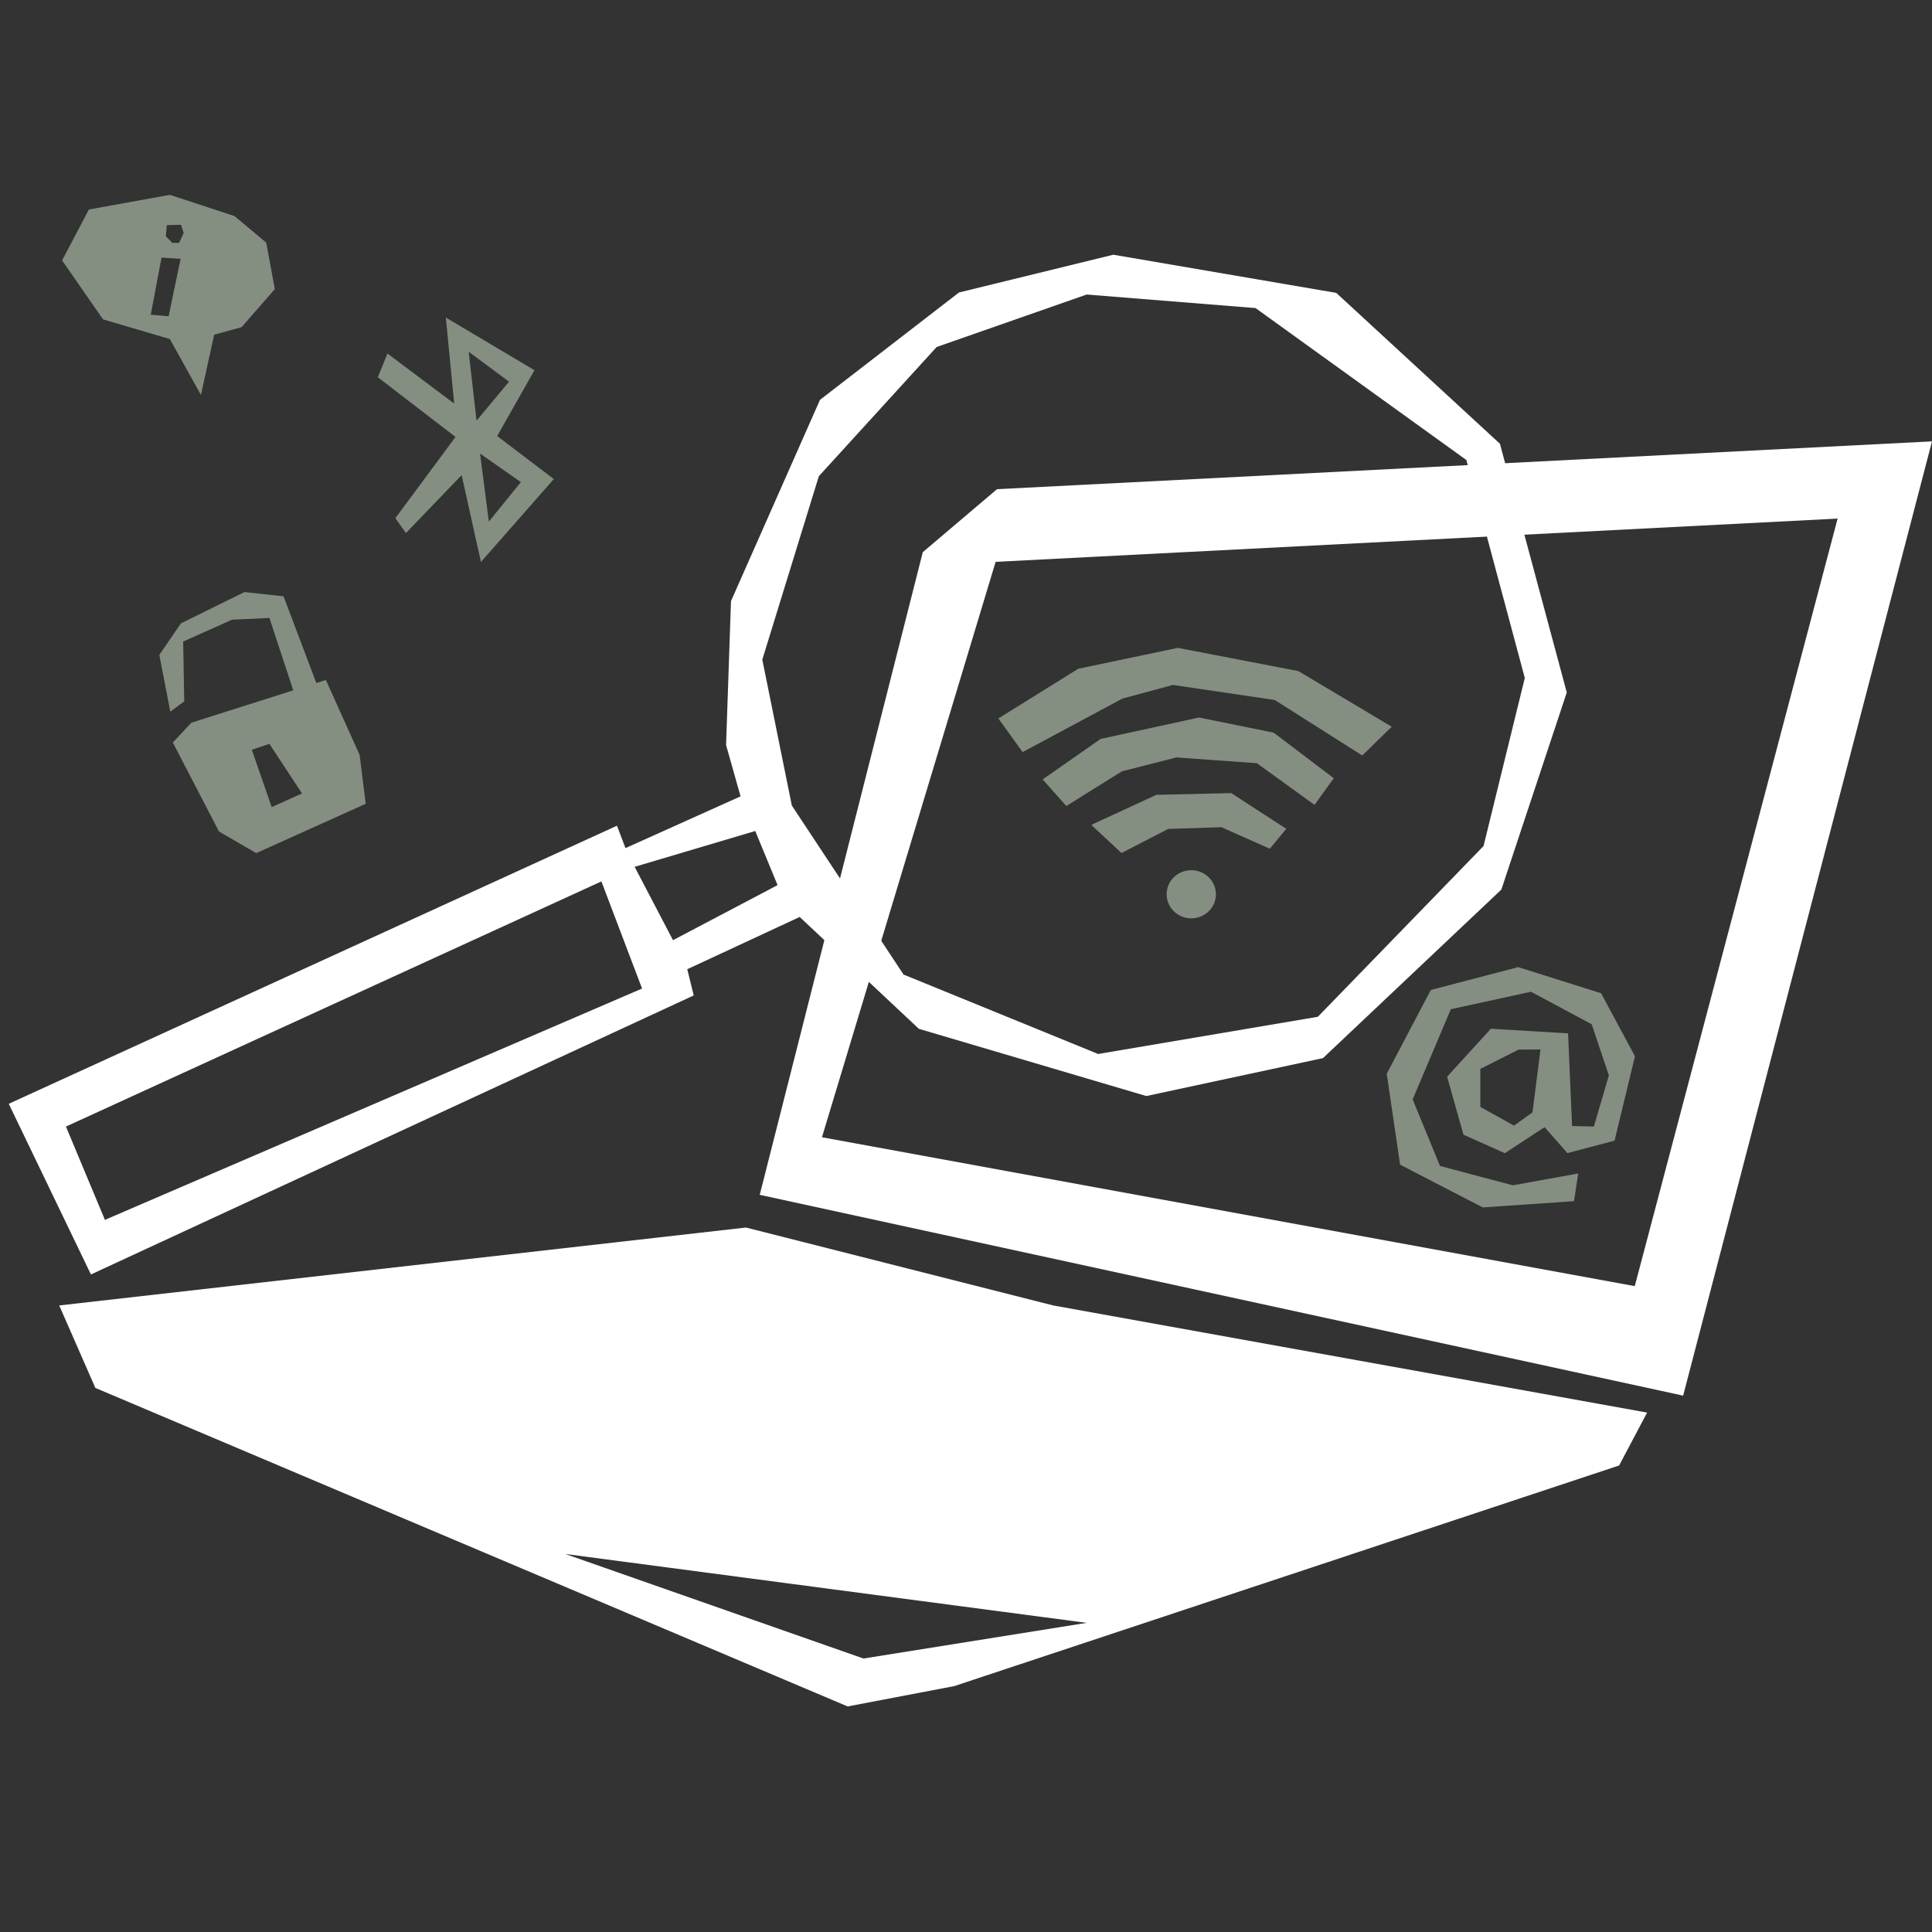 <?xml version="1.0" encoding="utf-8"?>
<!-- Generator: Adobe Illustrator 16.0.4, SVG Export Plug-In . SVG Version: 6.00 Build 0)  -->
<!DOCTYPE svg PUBLIC "-//W3C//DTD SVG 1.1//EN" "http://www.w3.org/Graphics/SVG/1.1/DTD/svg11.dtd">
<svg version="1.1" id="Ebene_1" xmlns="http://www.w3.org/2000/svg" xmlns:xlink="http://www.w3.org/1999/xlink" x="0px" y="0px"
	 width="120px" height="120px" viewBox="0 0 120 120" enable-background="new 0 0 120 120" xml:space="preserve">
<rect x="0" y="0" width="120" height="120" fill="#333333" stroke="none"/>
<g>
	<g>
		<g opacity="0.57">
			<g>
				<defs>
					<rect id="SVGID_1_" x="82.771" y="56.733" width="22.01" height="19.866"/>
				</defs>
				<clipPath id="SVGID_2_">
					<use xlink:href="#SVGID_1_"  overflow="visible"/>
				</clipPath>
				<path clip-path="url(#SVGID_2_)" fill="#C1D5BD" d="M95.185,69.094l-1.148,0.819l-2.091-1.16l-0.001-2.362l2.378-1.199
					l1.36-0.007L95.185,69.094z M101.551,65.608l-2.104-3.916l-5.152-1.622l-5.425,1.42l-2.737,5.203l0.829,5.646l5.134,2.656
					l5.671-0.388l0.257-1.721l-4.056,0.737l-4.526-1.202l-1.7-4.135l2.372-5.602l4.981-1.085l3.768,2.019l1.067,3.178l-0.932,3.174
					l-1.354-0.03l-0.248-5.756l-4.794-0.288l-2.719,2.982l1.014,3.599l2.57,1.149l2.47-1.617l1.418,1.611l2.928-0.772
					L101.551,65.608z"/>
			</g>
		</g>
		<g opacity="0.57">
			<g>
				<defs>
					<rect id="SVGID_3_" x="59.61" y="38.105" width="29.234" height="19.201"/>
				</defs>
				<clipPath id="SVGID_4_">
					<use xlink:href="#SVGID_3_"  overflow="visible"/>
				</clipPath>
				<path clip-path="url(#SVGID_4_)" fill="#C1D5BD" d="M72.462,55.544c0,0.826,0.686,1.496,1.53,1.496
					c0.846,0,1.531-0.67,1.531-1.496s-0.686-1.495-1.531-1.495C73.147,54.049,72.462,54.718,72.462,55.544 M71.823,49.368
					l-4.042,1.867l1.876,1.746l2.902-1.494l3.307-0.108l3.004,1.337l1.023-1.236l-3.418-2.219L71.823,49.368z M68.363,45.896
					l-3.602,2.514l1.47,1.652l3.456-2.155l3.38-0.862l4.999,0.359l3.58,2.588l1.199-1.655l-3.734-2.83l-4.636-0.941L68.363,45.896z
					 M86.442,45.138l-5.797-3.456l-7.489-1.442l-6.185,1.298l-4.961,3.087l1.506,2.089l6.202-3.325l3.135-0.846l6.321,0.934
					l5.439,3.448L86.442,45.138z"/>
			</g>
		</g>
		<g opacity="0.57">
			<g>
				<defs>
					<rect id="SVGID_5_" x="21.428" y="17.911" width="15.008" height="17.222"/>
				</defs>
				<clipPath id="SVGID_6_">
					<use xlink:href="#SVGID_5_"  overflow="visible"/>
				</clipPath>
				<path clip-path="url(#SVGID_6_)" fill="#C1D5BD" d="M29.6,26.129l-0.49-4.279l2.507,1.854L29.6,26.129z M29.818,28.174
					l2.535,1.771l-1.99,2.453L29.818,28.174z M30.881,27.083l2.317-4.089l-5.506-3.27l0.518,5.343l-4.143-3.108l-0.6,1.472
					l4.825,3.708l-3.734,5.043l0.654,0.927l3.462-3.599l1.199,5.397l4.525-5.152L30.881,27.083z"/>
			</g>
		</g>
		<g opacity="0.57">
			<g>
				<defs>
					<rect id="SVGID_7_" x="4.919" y="32.869" width="20.919" height="22.131"/>
				</defs>
				<clipPath id="SVGID_8_">
					<use xlink:href="#SVGID_7_"  overflow="visible"/>
				</clipPath>
				<path clip-path="url(#SVGID_8_)" fill="#C1D5BD" d="M19.83,42.903l-2.218-5.864l-2.427-0.265l-3.947,1.943l-1.341,1.962
					l0.681,3.522l0.866-0.638l-0.067-3.715l3.032-1.356l2.325-0.11l1.536,4.666L19.83,42.903z M18.759,49.281l-1.885,0.849
					l-1.233-3.561l1.091-0.368L18.759,49.281z M22.337,46.887l-2.096-4.653l-8.36,2.657l-1.145,1.229l2.865,5.524l2.313,1.345
					l6.802-3.064L22.337,46.887z"/>
			</g>
		</g>
		<g opacity="0.57">
			<g>
				<defs>
					<rect id="SVGID_9_" x="1.878" y="10.342" width="17.17" height="14.407"/>
				</defs>
				<clipPath id="SVGID_10_">
					<use xlink:href="#SVGID_9_"  overflow="visible"/>
				</clipPath>
				<path clip-path="url(#SVGID_10_)" fill="#C1D5BD" d="M11.41,14.466l-0.287,0.62h-0.42l-0.401-0.407l0.057-0.698l0.88-0.019
					L11.41,14.466z M10.033,15.998l1.186,0.077l-0.746,3.568l-1.109-0.098L10.033,15.998z M17.07,17.957l-0.535-2.889l-1.97-1.648
					l-4.015-1.318l-5.029,0.911l-1.664,3.161L6.4,19.837l4.149,1.221l1.931,3.471l0.822-3.742l1.702-0.465L17.07,17.957z"/>
			</g>
		</g>
	</g>
	<path fill="#FFFFFF" d="M3.679,81.084l2.244,5.122l46.726,19.784l6.62-1.263l41.298-13.703l1.738-3.286l-36.888-6.654l-19.083-4.84
		L3.679,81.084z M35.109,96.52l32.387,4.278l-13.865,2.216L35.109,96.52z"/>
	<path fill="#FFFFFF" d="M101.538,79.884l-50.485-9.247L61.84,34.897l52.298-2.687L101.538,79.884z M120,27.414l-58.074,2.97
		l-4.61,3.912L47.189,74.213l57.354,12.473L120,27.414z"/>
	<path fill="#FFFFFF" d="M6.516,75.768l-2.42-5.795l33.258-15.227l2.526,6.654L6.516,75.768z M41.801,58.396l-2.383-4.556
		l7.491-2.225l1.387,3.362L41.801,58.396z M68.208,65.465l-12.087-4.934l-6.939-10.497l-1.834-9.063l3.511-11.392l7.319-8.027
		l9.319-3.259l10.487,0.842l13.096,9.439l3.628,13.536l-2.562,10.438L81.854,63.154L68.208,65.465z M82.996,18.191l-13.845-2.37
		l-9.588,2.346l-8.632,6.668l-5.528,12.501l-0.305,8.939l0.9,3.188l-7.149,3.215l-0.529-1.392L0.544,68.559l5.104,10.6l37.44-17.331
		l-0.4-1.628l6.982-3.246l7.402,6.948L71.2,68.077l10.973-2.356l11.079-10.468l4.063-12.244l-4.151-15.446L82.996,18.191z"/>
</g>
</svg>
